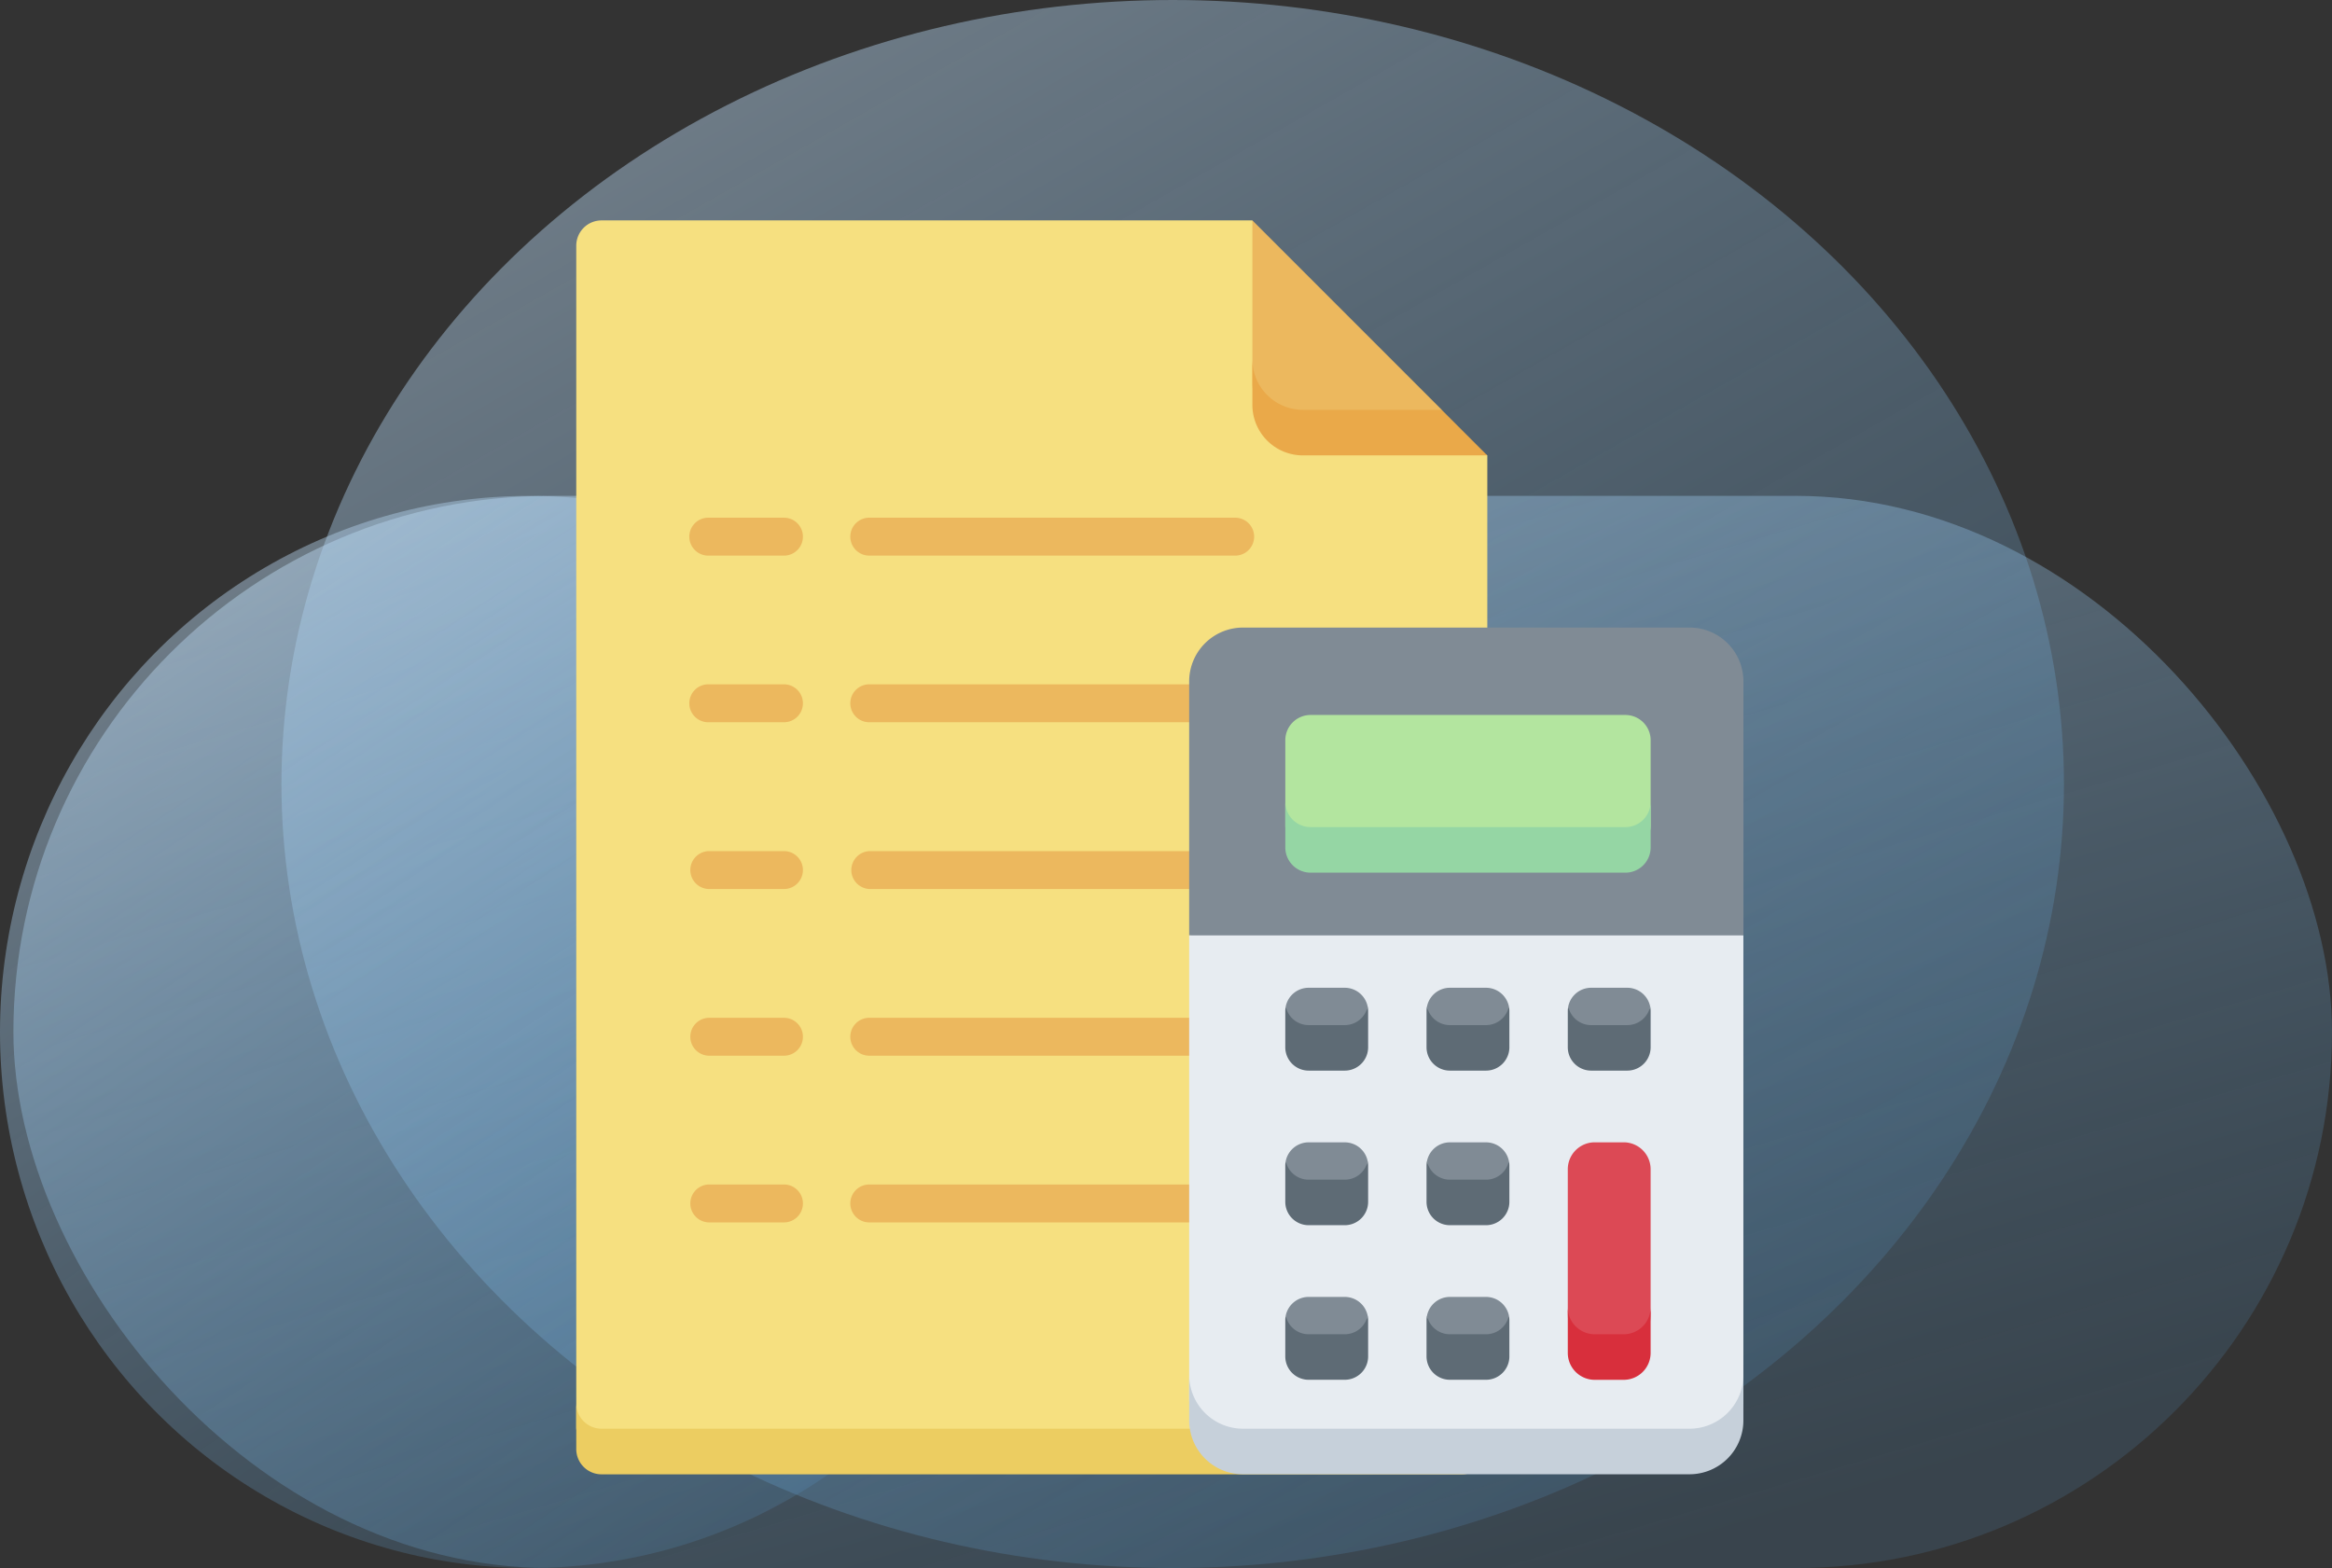 <svg xmlns="http://www.w3.org/2000/svg" xmlns:xlink="http://www.w3.org/1999/xlink" width="174" height="117" viewBox="0 0 174 117">
  <rect x="0" y="0" width="174" height="117" fill="#333333" stroke="none"/>
  <defs>
    <linearGradient id="linear-gradient" x1="0.245" y1="-0.197" x2="0.925" y2="0.847" gradientUnits="objectBoundingBox">
      <stop offset="0" stop-color="#cce0f2"/>
      <stop offset="1" stop-color="#5badec" stop-opacity="0.278"/>
    </linearGradient>
  </defs>
  <g id="accounting" transform="translate(-671 -81)">
    <g id="Group_1012" data-name="Group 1012" transform="translate(670.64 81)">
      <rect id="Rectangle_359" data-name="Rectangle 359" width="173" height="80" rx="40" transform="translate(1.36 37)" opacity="0.5" fill="url(#linear-gradient)"/>
      <ellipse id="Ellipse_313" data-name="Ellipse 313" cx="66.5" cy="58.5" rx="66.5" ry="58.5" transform="translate(21.36)" opacity="0.5" fill="url(#linear-gradient)"/>
      <ellipse id="Ellipse_314" data-name="Ellipse 314" cx="39.5" cy="40" rx="39.5" ry="40" transform="translate(0.36 37)" opacity="0.5" fill="url(#linear-gradient)"/>
    </g>
    <g id="income_1_" data-name="income (1)" transform="translate(696.297 97.446)">
      <g id="Group_989" data-name="Group 989" transform="translate(17.703)">
        <path id="Path_571" data-name="Path 571" d="M17.7,1.886A1.886,1.886,0,0,1,19.589,0H68.147l5.546,11.779L85.677,17.53V90.023a1.886,1.886,0,0,1-1.886,1.886h-64.2A1.886,1.886,0,0,1,17.7,90.023Z" transform="translate(-17.703)" fill="#f6e080"/>
        <path id="Path_572" data-name="Path 572" d="M83.791,484.982h-64.2A1.886,1.886,0,0,1,17.7,483.1v3.4a1.886,1.886,0,0,0,1.886,1.886h64.2a1.886,1.886,0,0,0,1.886-1.886v-3.4a1.886,1.886,0,0,1-1.881,1.882Z" transform="translate(-17.703 -394.824)" fill="#eccd61"/>
        <path id="Path_573" data-name="Path 573" d="M297.548,15.885h8.722l1.64-1.751L293.776,0V12.113A3.772,3.772,0,0,0,297.548,15.885Z" transform="translate(-243.331)" fill="#ecb85e"/>
        <path id="Path_574" data-name="Path 574" d="M297.548,60.481a3.772,3.772,0,0,1-3.772-3.772v3.4a3.772,3.772,0,0,0,3.772,3.772H311.3l-3.4-3.4Z" transform="translate(-243.331 -46.347)" fill="#eaa949"/>
        <g id="Group_987" data-name="Group 987" transform="translate(8.47 22.183)">
          <path id="Path_575" data-name="Path 575" d="M71.12,124.233H65.473a1.415,1.415,0,1,1,0-2.829H71.12a1.415,1.415,0,0,1,0,2.829Z" transform="translate(-64.058 -121.404)" fill="#ecb85e"/>
          <path id="Path_576" data-name="Path 576" d="M158.444,124.233H131.218a1.415,1.415,0,1,1,0-2.829h27.226a1.415,1.415,0,1,1,0,2.829Z" transform="translate(-117.79 -121.404)" fill="#ecb85e"/>
          <path id="Path_577" data-name="Path 577" d="M71.12,192.3H65.473a1.415,1.415,0,1,1,0-2.829H71.12a1.415,1.415,0,0,1,0,2.829Z" transform="translate(-64.058 -177.038)" fill="#ecb85e"/>
          <path id="Path_578" data-name="Path 578" d="M156.746,192.3H131.218a1.415,1.415,0,1,1,0-2.829h25.529a1.415,1.415,0,1,1,0,2.829Z" transform="translate(-117.79 -177.038)" fill="#ecb85e"/>
          <path id="Path_579" data-name="Path 579" d="M71.12,260.377H65.473a1.415,1.415,0,0,1,0-2.829H71.12a1.415,1.415,0,0,1,0,2.829Z" transform="translate(-64.058 -232.671)" fill="#ecb85e"/>
          <path id="Path_580" data-name="Path 580" d="M156.746,260.377H131.218a1.415,1.415,0,0,1,0-2.829h25.529a1.415,1.415,0,0,1,0,2.829Z" transform="translate(-117.79 -232.671)" fill="#ecb85e"/>
          <path id="Path_581" data-name="Path 581" d="M71.12,328.449H65.473a1.415,1.415,0,0,1,0-2.829H71.12a1.415,1.415,0,0,1,0,2.829Z" transform="translate(-64.058 -288.305)" fill="#ecb85e"/>
          <path id="Path_582" data-name="Path 582" d="M156.746,328.449H131.218a1.415,1.415,0,1,1,0-2.829h25.529a1.415,1.415,0,1,1,0,2.829Z" transform="translate(-117.79 -288.305)" fill="#ecb85e"/>
          <path id="Path_583" data-name="Path 583" d="M71.12,396.521H65.473a1.415,1.415,0,0,1,0-2.829H71.12a1.415,1.415,0,0,1,0,2.829Z" transform="translate(-64.058 -343.939)" fill="#ecb85e"/>
          <path id="Path_584" data-name="Path 584" d="M156.746,396.521H131.218a1.415,1.415,0,1,1,0-2.829h25.529a1.415,1.415,0,1,1,0,2.829Z" transform="translate(-117.79 -343.939)" fill="#ecb85e"/>
        </g>
        <g id="Group_988" data-name="Group 988" transform="translate(45.729 30.38)">
          <path id="Path_585" data-name="Path 585" d="M305.3,166.262H271.988a4.02,4.02,0,0,0-4.02,4.02V189.23l20.678,1.645,20.678-1.645V170.282a4.02,4.02,0,0,0-4.02-4.02Z" transform="translate(-267.968 -166.262)" fill="#808b95"/>
          <path id="Path_586" data-name="Path 586" d="M332.586,212.072H309.1a1.886,1.886,0,0,1-1.886-1.886v-6.343a1.886,1.886,0,0,1,1.886-1.886h23.488a1.886,1.886,0,0,1,1.886,1.886v6.343a1.887,1.887,0,0,1-1.888,1.886Z" transform="translate(-300.041 -195.435)" fill="#b3e59f"/>
          <path id="Path_587" data-name="Path 587" d="M332.586,239.3H309.1a1.886,1.886,0,0,1-1.886-1.886v3.4A1.886,1.886,0,0,0,309.1,242.7h23.488a1.886,1.886,0,0,0,1.886-1.886v-3.4a1.886,1.886,0,0,1-1.888,1.886Z" transform="translate(-300.041 -224.411)" fill="#95d6a4"/>
          <path id="Path_588" data-name="Path 588" d="M267.968,291.961V326.5a4.02,4.02,0,0,0,4.02,4.02H305.3a4.02,4.02,0,0,0,4.02-4.02V291.961Z" transform="translate(-267.968 -268.993)" fill="#e7ecf1"/>
          <path id="Path_589" data-name="Path 589" d="M305.3,475.436H271.988a4.02,4.02,0,0,1-4.02-4.02v3.4a4.02,4.02,0,0,0,4.02,4.02H305.3a4.02,4.02,0,0,0,4.02-4.02v-3.4a4.02,4.02,0,0,1-4.02,4.02Z" transform="translate(-267.968 -415.658)" fill="#c6d0da"/>
          <path id="Path_590" data-name="Path 590" d="M424.584,392.225h2.159c2.011,0,2.011-2.328,2.011-3.439v-10.3a2.011,2.011,0,0,0-2.011-2.011h-2.159a2.011,2.011,0,0,0-2.011,2.011v10.3C422.573,389.9,422.573,392.225,424.584,392.225Z" transform="translate(-394.323 -338.066)" fill="#dc4955"/>
          <path id="Path_591" data-name="Path 591" d="M309.114,317.336h2.694c1.744,0,1.546-1.8,1.708-2.591a1.744,1.744,0,0,0-1.708-1.393h-2.694a1.744,1.744,0,0,0-1.708,1.393C307.568,315.54,307.225,317.336,309.114,317.336Z" transform="translate(-300.2 -286.475)" fill="#808b95"/>
          <path id="Path_592" data-name="Path 592" d="M311.649,322.37h-2.694a1.744,1.744,0,0,1-1.708-1.393,1.742,1.742,0,0,0-.035.351v2.694a1.744,1.744,0,0,0,1.744,1.744h2.694a1.744,1.744,0,0,0,1.744-1.744v-2.694a1.759,1.759,0,0,0-.035-.351,1.745,1.745,0,0,1-1.71,1.393Z" transform="translate(-300.041 -292.707)" fill="#5e6b75"/>
          <path id="Path_593" data-name="Path 593" d="M366.794,317.336h2.694c1.744,0,1.546-1.8,1.708-2.591a1.744,1.744,0,0,0-1.708-1.393h-2.694a1.744,1.744,0,0,0-1.708,1.393C365.248,315.54,364.9,317.336,366.794,317.336Z" transform="translate(-347.34 -286.475)" fill="#808b95"/>
          <path id="Path_594" data-name="Path 594" d="M369.33,322.37h-2.694a1.744,1.744,0,0,1-1.708-1.393,1.746,1.746,0,0,0-.035.351v2.694a1.744,1.744,0,0,0,1.744,1.744h2.694a1.744,1.744,0,0,0,1.744-1.744v-2.694a1.763,1.763,0,0,0-.035-.351,1.745,1.745,0,0,1-1.71,1.393Z" transform="translate(-347.183 -292.707)" fill="#5e6b75"/>
          <path id="Path_595" data-name="Path 595" d="M424.475,317.336h2.694c1.744,0,1.546-1.8,1.708-2.591a1.744,1.744,0,0,0-1.708-1.393h-2.694a1.744,1.744,0,0,0-1.708,1.393C422.929,315.54,422.586,317.336,424.475,317.336Z" transform="translate(-394.482 -286.475)" fill="#808b95"/>
          <path id="Path_596" data-name="Path 596" d="M427.011,322.37h-2.694a1.744,1.744,0,0,1-1.708-1.393,1.744,1.744,0,0,0-.035.351v2.694a1.744,1.744,0,0,0,1.744,1.744h2.694a1.744,1.744,0,0,0,1.744-1.744v-2.694a1.76,1.76,0,0,0-.035-.351,1.745,1.745,0,0,1-1.709,1.393Z" transform="translate(-394.324 -292.707)" fill="#5e6b75"/>
          <path id="Path_597" data-name="Path 597" d="M309.114,380.46h2.694c1.744,0,1.546-1.8,1.708-2.591a1.744,1.744,0,0,0-1.708-1.393h-2.694a1.744,1.744,0,0,0-1.708,1.393C307.568,378.664,307.225,380.46,309.114,380.46Z" transform="translate(-300.2 -338.065)" fill="#808b95"/>
          <path id="Path_598" data-name="Path 598" d="M311.649,385.493h-2.694a1.744,1.744,0,0,1-1.708-1.393,1.742,1.742,0,0,0-.035.351v2.694a1.744,1.744,0,0,0,1.744,1.744h2.694a1.744,1.744,0,0,0,1.744-1.744v-2.694a1.757,1.757,0,0,0-.035-.351,1.745,1.745,0,0,1-1.71,1.393Z" transform="translate(-300.041 -344.296)" fill="#5e6b75"/>
          <path id="Path_599" data-name="Path 599" d="M366.794,380.46h2.694c1.744,0,1.546-1.8,1.708-2.591a1.744,1.744,0,0,0-1.708-1.393h-2.694a1.744,1.744,0,0,0-1.708,1.393C365.248,378.664,364.9,380.46,366.794,380.46Z" transform="translate(-347.34 -338.065)" fill="#808b95"/>
          <path id="Path_600" data-name="Path 600" d="M369.33,385.493h-2.694a1.744,1.744,0,0,1-1.708-1.393,1.749,1.749,0,0,0-.035.351v2.694a1.744,1.744,0,0,0,1.744,1.744h2.694a1.744,1.744,0,0,0,1.744-1.744v-2.694a1.761,1.761,0,0,0-.035-.351,1.745,1.745,0,0,1-1.71,1.393Z" transform="translate(-347.183 -344.296)" fill="#5e6b75"/>
          <path id="Path_601" data-name="Path 601" d="M309.114,443.583h2.694c1.744,0,1.546-1.8,1.708-2.591a1.744,1.744,0,0,0-1.708-1.393h-2.694a1.744,1.744,0,0,0-1.708,1.393C307.568,441.787,307.225,443.583,309.114,443.583Z" transform="translate(-300.2 -389.654)" fill="#808b95"/>
          <path id="Path_602" data-name="Path 602" d="M311.649,448.617h-2.694a1.744,1.744,0,0,1-1.708-1.393,1.741,1.741,0,0,0-.035.351v2.694a1.744,1.744,0,0,0,1.744,1.744h2.694a1.744,1.744,0,0,0,1.744-1.744v-2.694a1.756,1.756,0,0,0-.035-.351,1.745,1.745,0,0,1-1.71,1.393Z" transform="translate(-300.041 -395.886)" fill="#5e6b75"/>
          <path id="Path_603" data-name="Path 603" d="M366.794,443.583h2.694c1.744,0,1.546-1.8,1.708-2.591a1.744,1.744,0,0,0-1.708-1.393h-2.694a1.744,1.744,0,0,0-1.708,1.393C365.248,441.787,364.9,443.583,366.794,443.583Z" transform="translate(-347.34 -389.654)" fill="#808b95"/>
          <path id="Path_604" data-name="Path 604" d="M369.33,448.617h-2.694a1.744,1.744,0,0,1-1.708-1.393,1.749,1.749,0,0,0-.035.351v2.694a1.744,1.744,0,0,0,1.744,1.744h2.694a1.744,1.744,0,0,0,1.744-1.744v-2.694a1.761,1.761,0,0,0-.035-.351,1.745,1.745,0,0,1-1.71,1.393Z" transform="translate(-347.183 -395.886)" fill="#5e6b75"/>
          <path id="Path_605" data-name="Path 605" d="M426.743,445.854h-2.159a2.011,2.011,0,0,1-2.011-2.011v3.4a2.011,2.011,0,0,0,2.011,2.011h2.159a2.011,2.011,0,0,0,2.011-2.011v-3.4A2.011,2.011,0,0,1,426.743,445.854Z" transform="translate(-394.323 -393.123)" fill="#d82f3c"/>
        </g>
      </g>
    </g>
  </g>
</svg>
